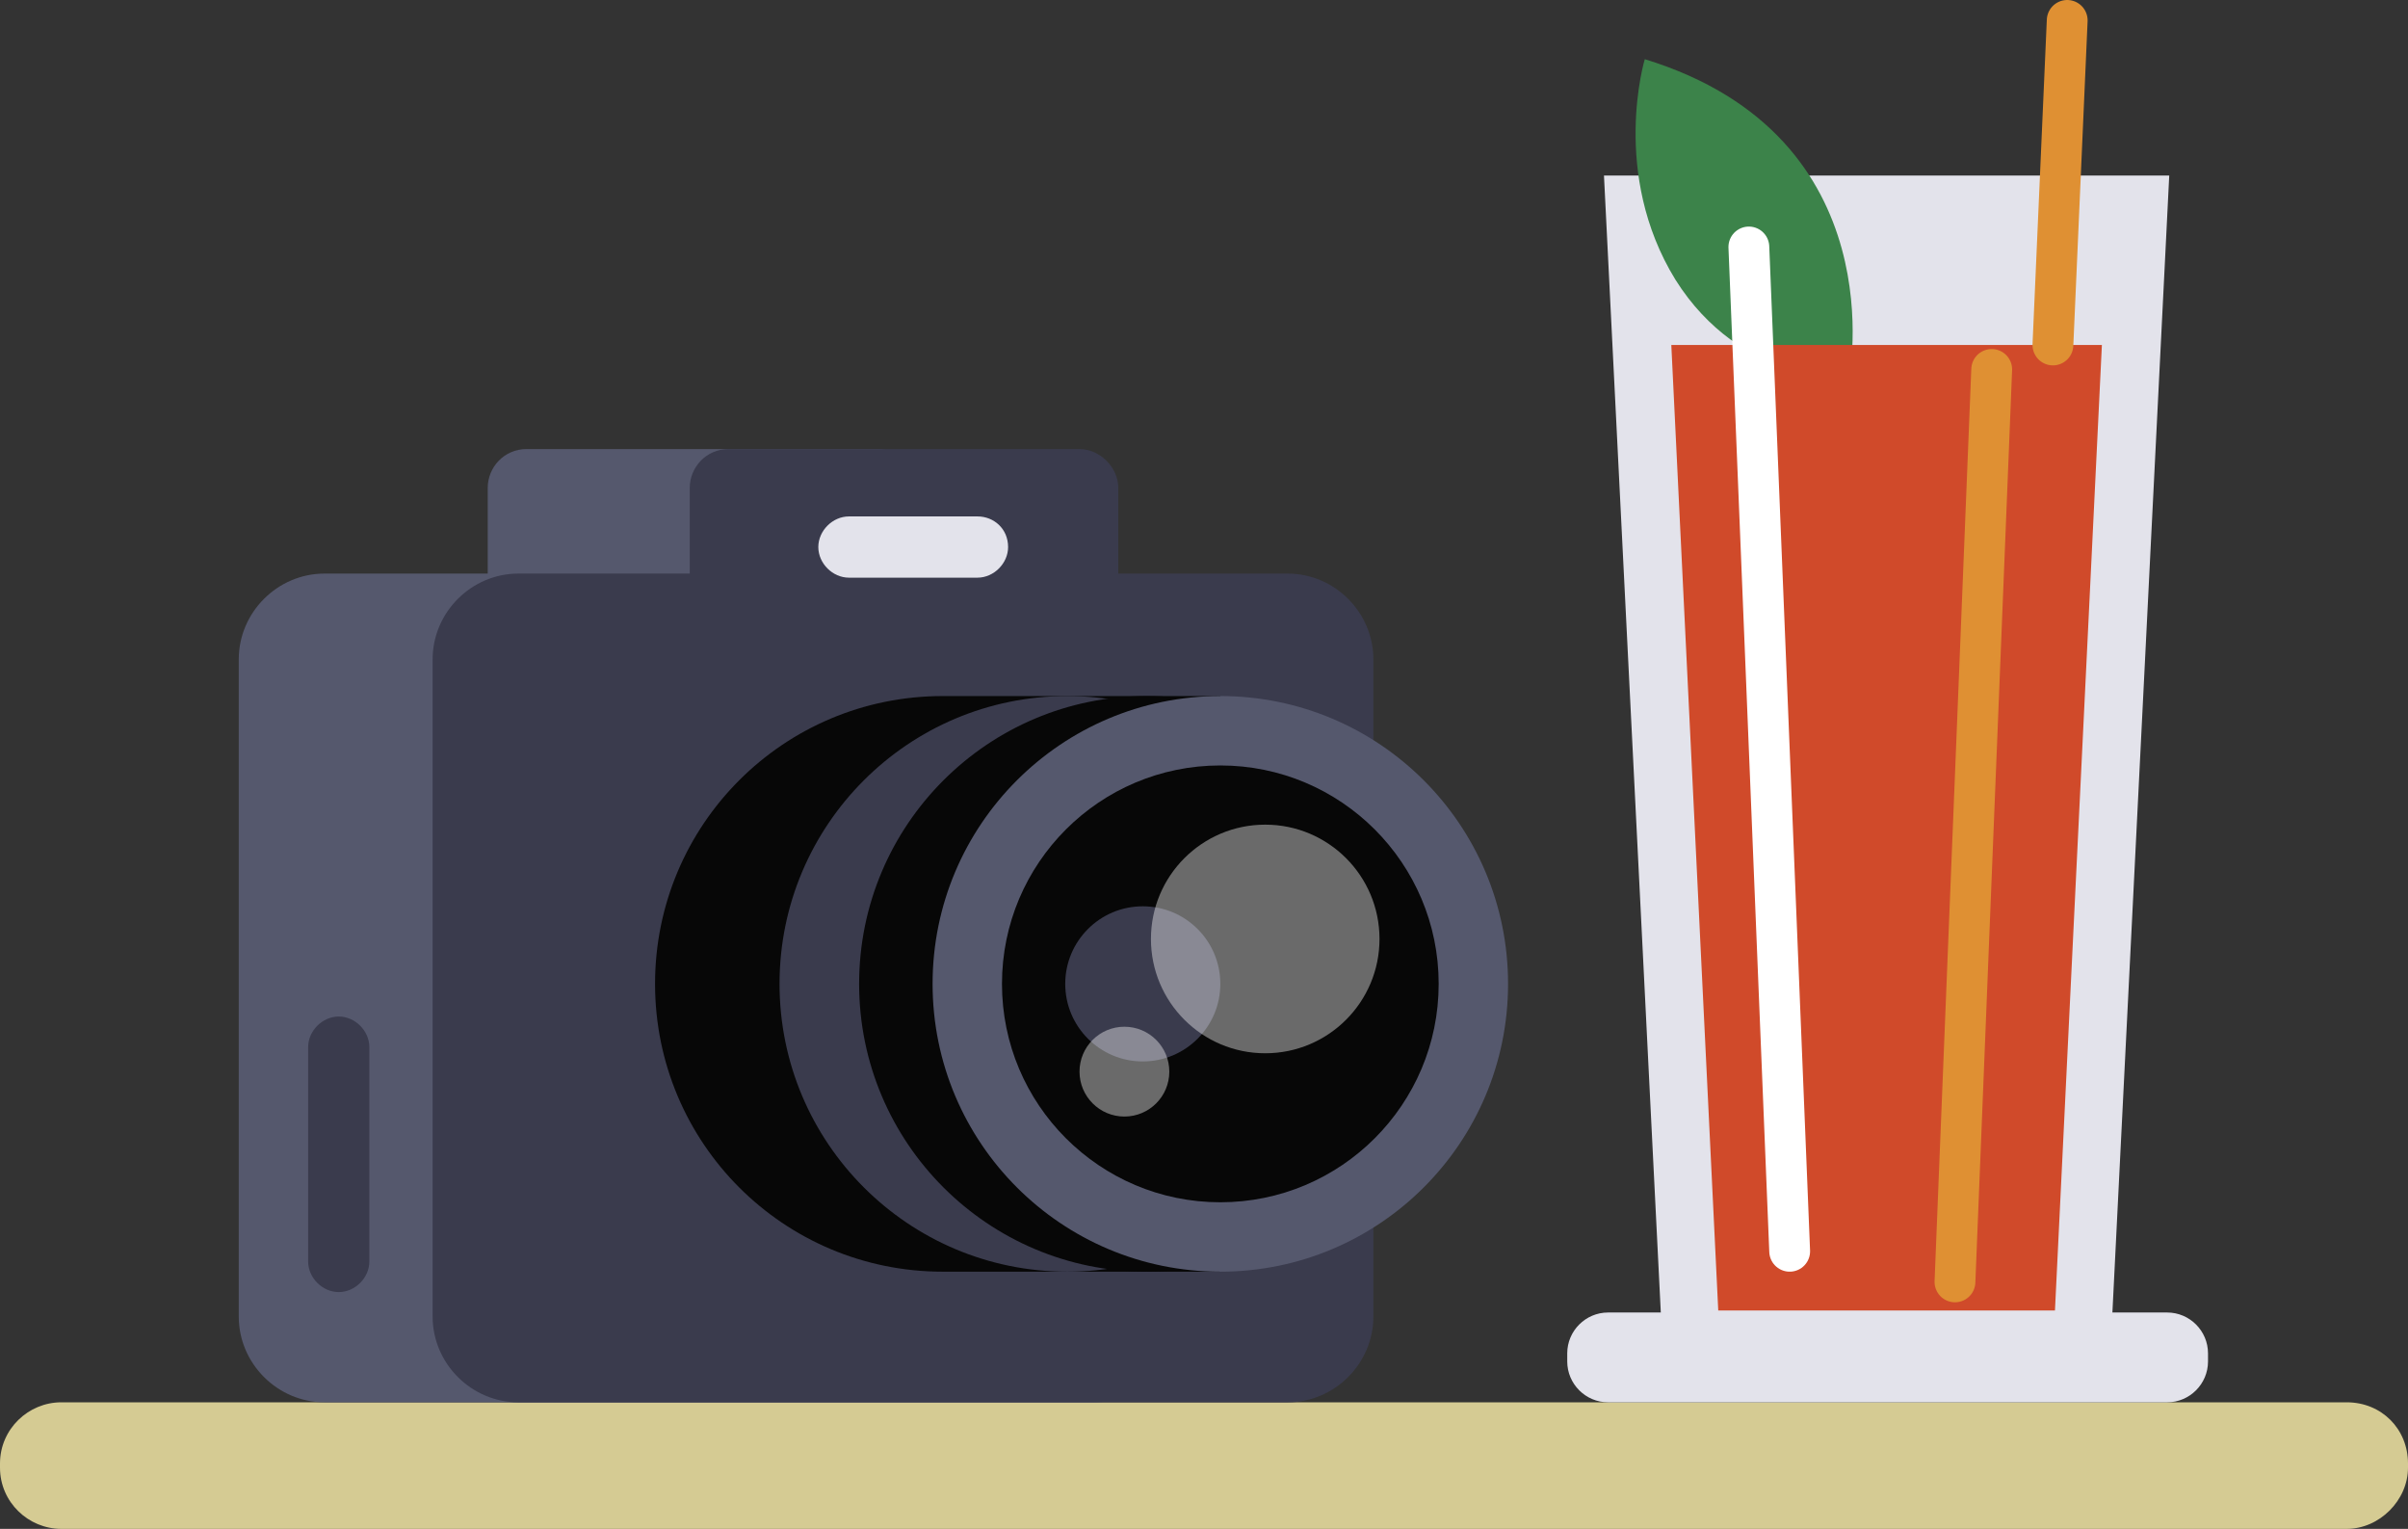 <?xml version="1.0" encoding="UTF-8"?>
<!-- Generator: Adobe Illustrator 21.0.2, SVG Export Plug-In . SVG Version: 6.00 Build 0)  -->
<svg version="1.0" id="Слой_1" xmlns="http://www.w3.org/2000/svg" xmlns:xlink="http://www.w3.org/1999/xlink" x="0px" y="0px" viewBox="0 0 118 74.9" style="enable-background:new 0 0 118 74.9;" xml:space="preserve">
<rect x="0" y="0" width="118" height="74.9" fill="#333333" stroke="none"/>
<style type="text/css">
	.st0{fill:#D5CB93;}
	.st1{fill:#55586D;}
	.st2{fill:#3A3B4D;}
	.st3{fill:#070707;}
	.st4{fill:#E3E3EB;}
	.st5{opacity:0.4;fill:#FFFFFF;}
	.st6{fill:#3C834A;}
	.st7{fill:#D04A2A;}
	.st8{fill:none;stroke:#FFFFFF;stroke-width:2;stroke-linecap:round;stroke-linejoin:round;stroke-miterlimit:10;}
	.st9{fill:none;stroke:#DF9033;stroke-width:2;stroke-linecap:round;stroke-linejoin:round;stroke-miterlimit:10;}
</style>
<g>
	<path class="st0" d="M115,74.9H3c-1.6,0-3-1.3-3-3l0-0.2c0-1.7,1.4-3,3-3h112c1.7,0,3,1.3,3,3v0.2C118,73.5,116.6,74.9,115,74.9z"/>
	<g>
		<path class="st1" d="M43,22H25.8c-1.1,0-1.9,0.9-1.9,1.9v14.7c0,1.1,0.9,1.9,1.9,1.9H43c1.1,0,1.9-0.9,1.9-1.9V23.9    C45,22.9,44.1,22,43,22z"/>
		<path class="st1" d="M53.6,28.1H15.9c-2.3,0-4.2,1.9-4.2,4.2v32.2c0,2.3,1.9,4.2,4.2,4.2h37.7c2.3,0,4.2-1.9,4.2-4.2V32.3    C57.8,30,55.9,28.1,53.6,28.1z"/>
		<path class="st2" d="M63.1,28.1H25.4c-2.3,0-4.2,1.9-4.2,4.2v32.2c0,2.3,1.9,4.2,4.2,4.2h37.7c2.3,0,4.2-1.9,4.2-4.2V32.3    C67.3,30,65.4,28.1,63.1,28.1z"/>
		<path class="st2" d="M52.9,22H35.7c-1.1,0-1.9,0.9-1.9,1.9v14.7c0,1.1,0.9,1.9,1.9,1.9h17.2c1.1,0,1.9-0.9,1.9-1.9V23.9    C54.8,22.9,53.9,22,52.9,22z"/>
		<path class="st3" d="M60.3,48.2c0-1.3-0.2-2.5-0.5-3.7V34.1H46.2c-7.8,0-14.1,6.3-14.1,14.1c0,7.8,6.3,14.1,14.1,14.1h13.6V51.9    C60.2,50.7,60.3,49.5,60.3,48.2z"/>
		<circle class="st2" cx="52.3" cy="48.2" r="14.1"/>
		<circle class="st3" cx="56.2" cy="48.2" r="14.1"/>
		<circle class="st1" cx="59.8" cy="48.2" r="14.1"/>
		<circle class="st3" cx="59.8" cy="48.2" r="10.7"/>
		<circle class="st2" cx="56" cy="48.2" r="3.8"/>
		<path class="st4" d="M47.9,25.3h-6.3c-0.8,0-1.5,0.7-1.5,1.5v0c0,0.8,0.7,1.5,1.5,1.5h6.3c0.8,0,1.5-0.7,1.5-1.5v0    C49.4,25.9,48.7,25.3,47.9,25.3z"/>
		<path class="st2" d="M15.1,51.3v10.5c0,0.8,0.7,1.5,1.5,1.5h0c0.8,0,1.5-0.7,1.5-1.5V51.3c0-0.8-0.7-1.5-1.5-1.5h0    C15.8,49.8,15.1,50.5,15.1,51.3z"/>
		<circle class="st5" cx="62" cy="46" r="5.6"/>
		<circle class="st5" cx="55.1" cy="52.5" r="2.2"/>
	</g>
	<polygon class="st4" points="106.3,8.6 78.6,8.6 81.6,68.6 103.3,68.6  "/>
	<path class="st6" d="M90.6,18.6c0,0,2.4-11.9-10-15.7c0,0-1.7,5.6,1.5,10.8C85.3,18.8,90.6,18.6,90.6,18.6z"/>
	<polygon class="st7" points="103,16.9 81.9,16.9 84.2,64.2 100.7,64.2  "/>
	<path class="st4" d="M106.2,64.3H78.8c-1.1,0-2,0.9-2,2v0.4c0,1.1,0.9,2,2,2h27.4c1.1,0,2-0.9,2-2v-0.4   C108.2,65.2,107.3,64.3,106.2,64.3z"/>
	<line class="st8" x1="85.7" y1="12.1" x2="87.7" y2="61.3"/>
	<line class="st9" x1="101.3" y1="1" x2="100.6" y2="16.9"/>
	<line class="st9" x1="97.6" y1="18.1" x2="95.8" y2="62.8"/>
</g>
</svg>